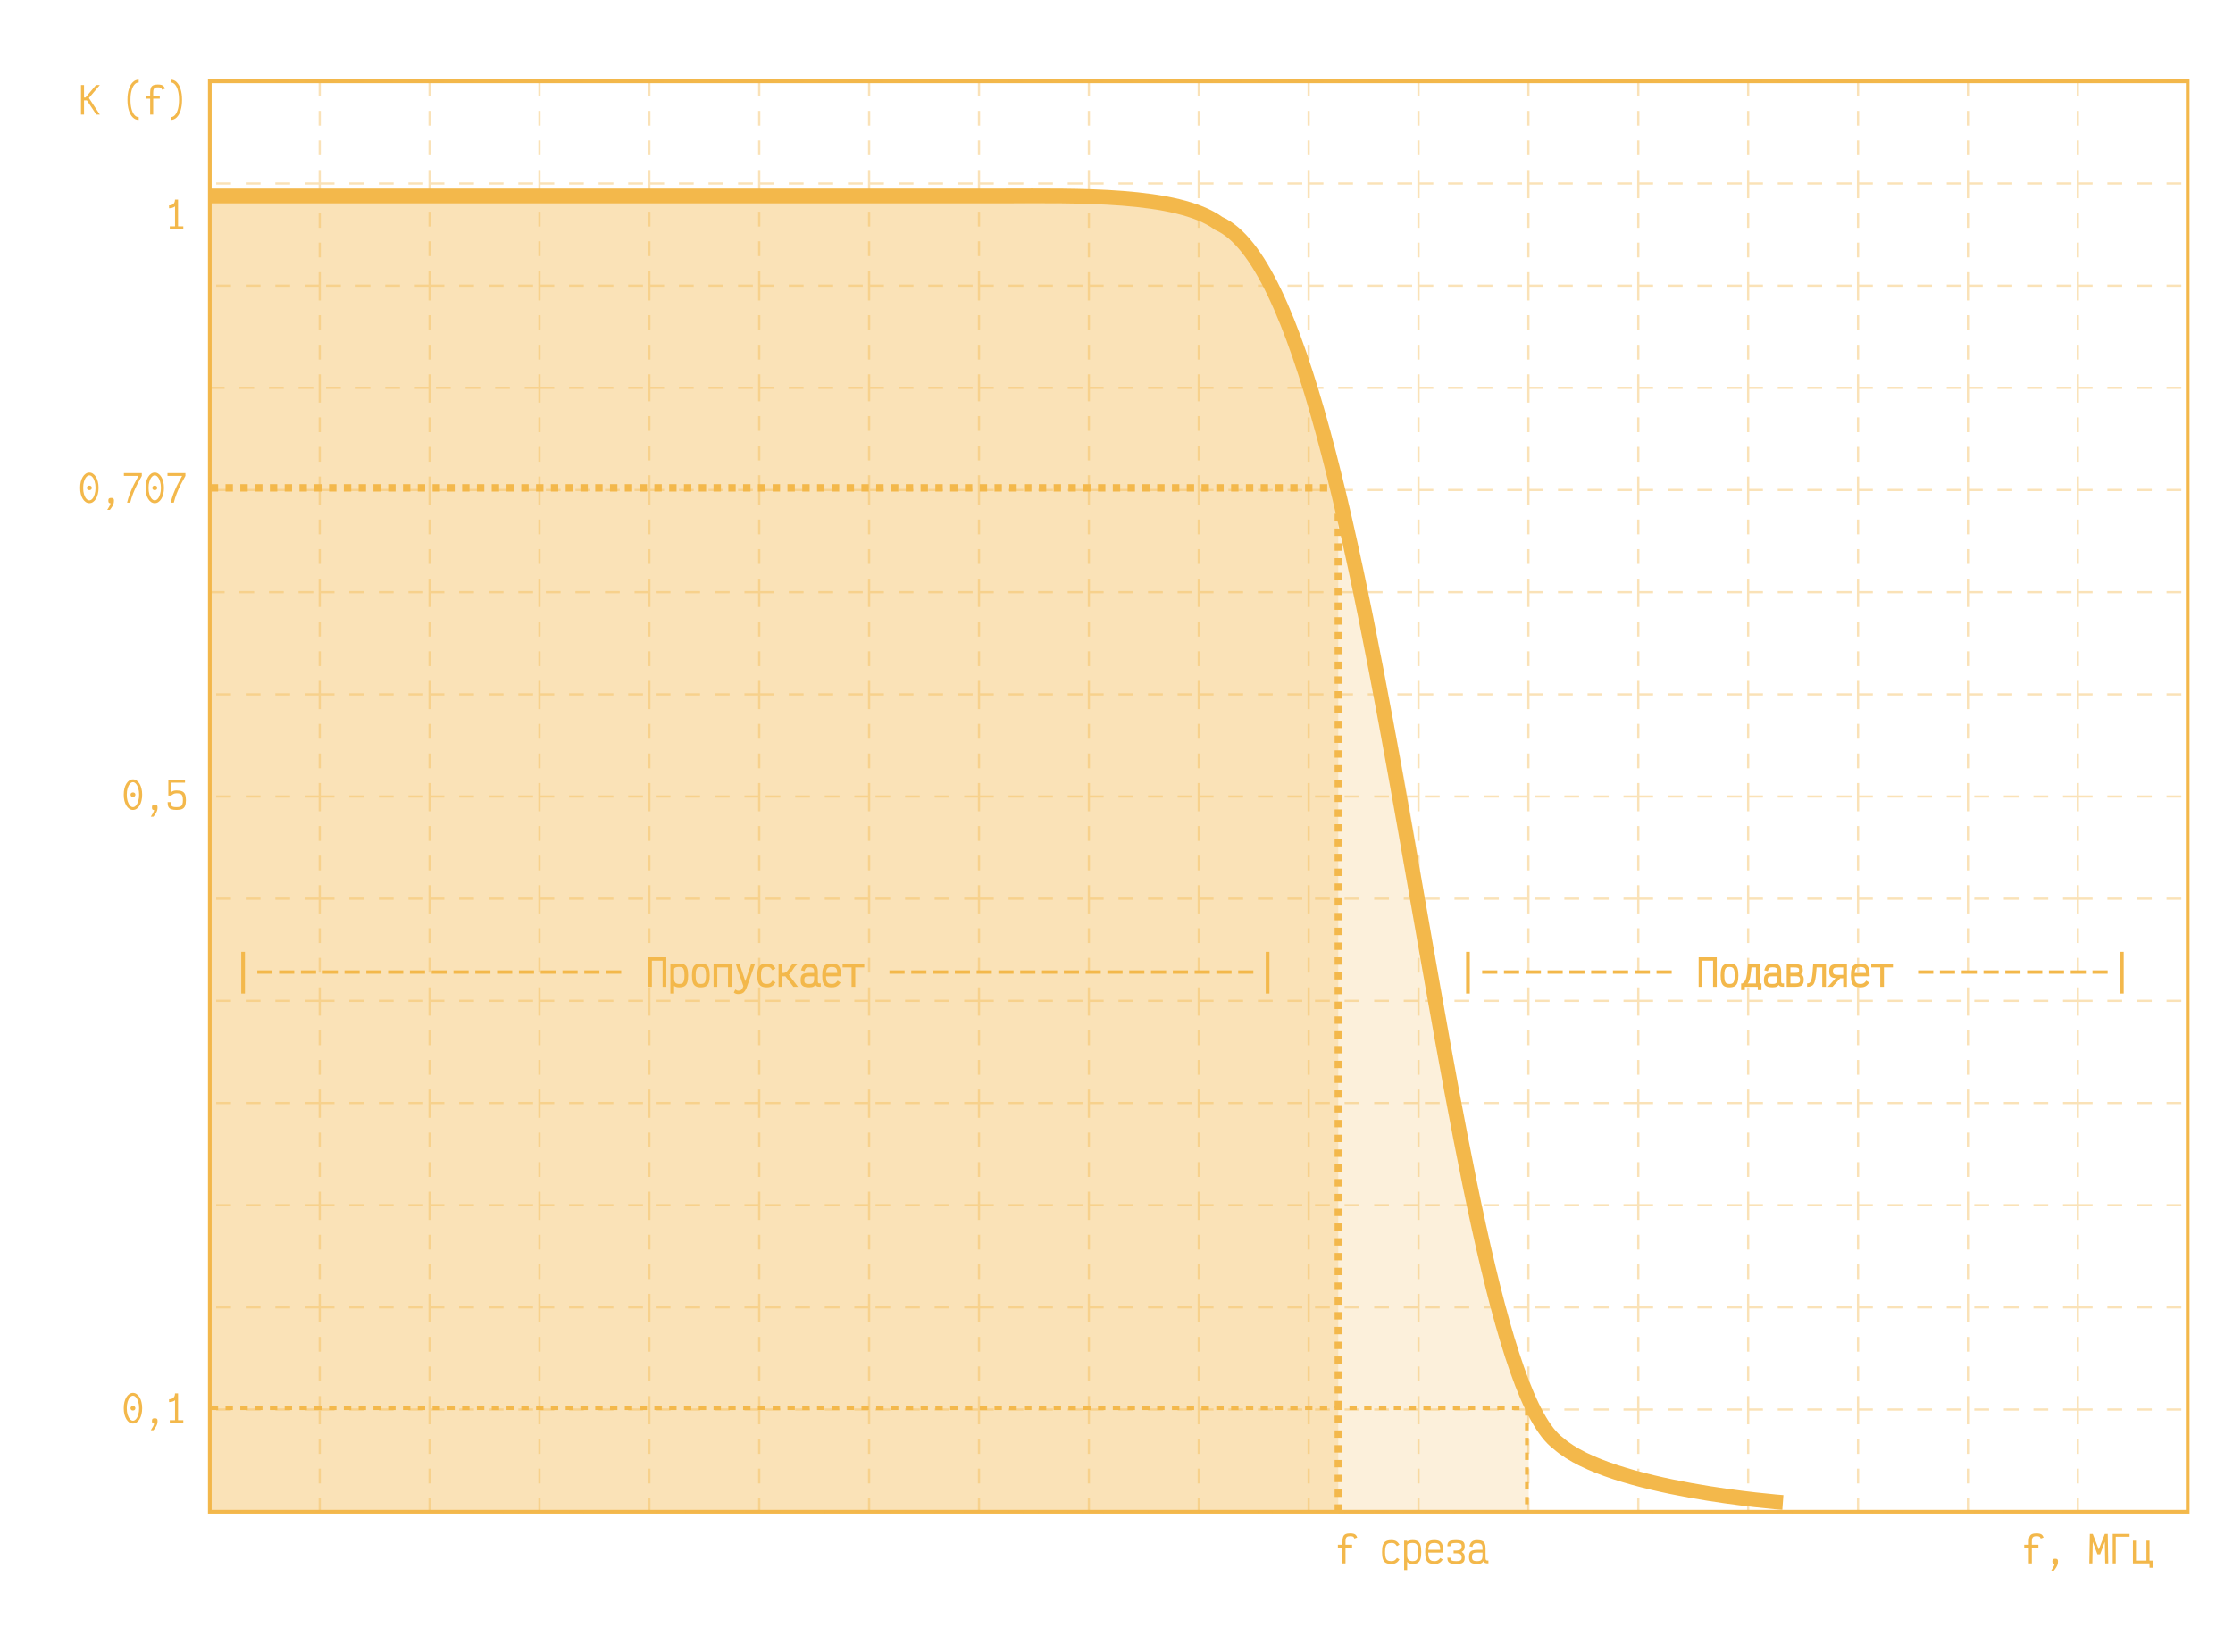 <?xml version="1.0" encoding="UTF-8"?> <svg xmlns="http://www.w3.org/2000/svg" width="604" height="447" viewBox="0 0 604 447" fill="none"><rect x="56.75" y="22" width="535" height="387" stroke="#F3B84B"></rect><path opacity="0.4" d="M86.472 22H56.75V49.643M86.472 22V49.643M86.472 22H116.194M86.472 49.643H56.75M86.472 49.643H116.194M86.472 49.643V77.286M56.75 49.643V77.286M116.194 77.286H145.917M116.194 77.286V104.929M116.194 77.286V49.643M116.194 77.286H86.472M145.917 77.286V104.929M145.917 77.286H175.639M145.917 77.286V49.643M145.917 104.929H116.194M145.917 104.929H175.639M145.917 104.929V132.571M116.194 104.929V132.571M116.194 104.929H86.472M175.639 132.571H205.361M175.639 132.571V160.214M175.639 132.571V104.929M175.639 132.571H145.917M205.361 132.571V160.214M205.361 132.571H235.083M205.361 132.571V104.929M205.361 160.214H175.639M205.361 160.214H235.083M205.361 160.214V187.857M175.639 160.214V187.857M175.639 160.214H145.917M116.194 22V49.643M116.194 22H145.917M116.194 49.643H145.917M175.639 77.286V104.929M175.639 77.286H205.361M175.639 77.286V49.643M175.639 104.929H205.361M235.083 132.571V160.214M235.083 132.571H264.806M235.083 132.571V104.929M235.083 160.214H264.806M235.083 160.214V187.857M145.917 22V49.643M145.917 22H175.639M145.917 49.643H175.639M205.361 77.286V104.929M205.361 77.286H235.083M205.361 77.286V49.643M205.361 104.929H235.083M264.806 132.571V160.214M264.806 132.571H294.528M264.806 132.571V104.929M264.806 160.214H294.528M264.806 160.214V187.857M175.639 22V49.643M175.639 22H205.361M175.639 49.643H205.361M235.083 77.286V104.929M235.083 77.286H264.806M235.083 77.286V49.643M235.083 104.929H264.806M294.528 132.571V160.214M294.528 132.571H324.25M294.528 132.571V104.929M294.528 160.214H324.25M294.528 160.214V187.857M205.361 22V49.643M205.361 22H235.083M205.361 49.643H235.083M264.806 77.286V104.929M264.806 77.286H294.528M264.806 77.286V49.643M264.806 104.929H294.528M324.25 132.571V160.214M324.25 132.571H353.972M324.25 132.571V104.929M324.25 160.214H353.972M324.25 160.214V187.857M235.083 22V49.643M235.083 22H264.806M235.083 49.643H264.806M264.806 22V49.643M264.806 22H294.528M264.806 49.643H294.528M294.528 22V49.643M294.528 22H324.25M294.528 49.643H324.25M294.528 49.643V77.286M324.25 22V49.643M324.25 22H353.972M324.25 49.643H353.972M324.25 49.643V77.286M353.972 22V49.643M353.972 22H383.694M353.972 49.643H383.694M353.972 49.643V77.286M383.694 22V49.643M383.694 22H413.417M383.694 49.643H413.417M383.694 49.643V77.286M413.417 22V49.643M413.417 22H443.139M413.417 49.643H443.139M413.417 49.643V77.286M443.139 22V49.643M443.139 22H472.861M443.139 49.643H472.861M443.139 49.643V77.286M472.861 22V49.643M472.861 22H502.583M472.861 49.643H502.583M472.861 49.643V77.286M502.583 22V49.643M502.583 22H532.306M502.583 49.643H532.306M502.583 49.643V77.286M532.306 22V49.643M532.306 22H562.028M532.306 49.643H562.028M532.306 49.643V77.286M562.028 22V49.643M562.028 22H591.75V49.643M562.028 49.643H591.75M562.028 49.643V77.286M591.75 49.643V77.286M86.472 77.286H56.75M86.472 77.286V104.929M56.75 77.286V104.929M294.528 77.286V104.929M294.528 77.286H324.25M294.528 104.929H324.25M324.25 77.286V104.929M324.25 77.286H353.972M324.25 104.929H353.972M353.972 77.286V104.929M353.972 77.286H383.694M353.972 104.929H383.694M353.972 104.929V132.571M383.694 77.286V104.929M383.694 77.286H413.417M383.694 104.929H413.417M383.694 104.929V132.571M413.417 77.286V104.929M413.417 77.286H443.139M413.417 104.929H443.139M413.417 104.929V132.571M443.139 77.286V104.929M443.139 77.286H472.861M443.139 104.929H472.861M443.139 104.929V132.571M472.861 77.286V104.929M472.861 77.286H502.583M472.861 104.929H502.583M472.861 104.929V132.571M502.583 77.286V104.929M502.583 77.286H532.306M502.583 104.929H532.306M502.583 104.929V132.571M532.306 77.286V104.929M532.306 77.286H562.028M532.306 104.929H562.028M532.306 104.929V132.571M562.028 77.286V104.929M562.028 77.286H591.75M562.028 104.929H591.75M562.028 104.929V132.571M591.75 77.286V104.929M591.75 104.929V132.571M56.75 104.929H86.472M56.75 104.929V132.571M86.472 104.929V132.571M86.472 132.571H56.75M86.472 132.571H116.194M86.472 132.571V160.214M56.75 132.571V160.214M145.917 132.571H116.194M145.917 132.571V160.214M116.194 132.571V160.214M353.972 132.571V160.214M353.972 132.571H383.694M353.972 160.214H383.694M353.972 160.214V187.857M383.694 132.571V160.214M383.694 132.571H413.417M383.694 160.214H413.417M383.694 160.214V187.857M413.417 132.571V160.214M413.417 132.571H443.139M413.417 160.214H443.139M413.417 160.214V187.857M443.139 132.571V160.214M443.139 132.571H472.861M443.139 160.214H472.861M443.139 160.214V187.857M472.861 132.571V160.214M472.861 132.571H502.583M472.861 160.214H502.583M472.861 160.214V187.857M502.583 132.571V160.214M502.583 132.571H532.306M502.583 160.214H532.306M502.583 160.214V187.857M532.306 132.571V160.214M532.306 132.571H562.028M532.306 160.214H562.028M532.306 160.214V187.857M562.028 132.571V160.214M562.028 132.571H591.75M562.028 160.214H591.75M562.028 160.214V187.857M591.75 132.571V160.214M591.75 160.214V187.857M56.75 160.214H86.472M56.75 160.214V187.857M86.472 160.214V187.857M86.472 160.214H116.194M86.472 187.857H56.75M86.472 187.857H116.194M86.472 187.857V215.5M56.75 187.857V215.5M116.194 160.214V187.857M116.194 160.214H145.917M116.194 187.857H145.917M116.194 187.857V215.5M145.917 160.214V187.857M145.917 187.857H175.639M145.917 187.857V215.5M205.361 187.857H175.639M205.361 187.857H235.083M205.361 187.857V215.5M175.639 187.857V215.5M235.083 187.857H264.806M235.083 187.857V215.5M264.806 187.857H294.528M264.806 187.857V215.5M294.528 187.857H324.25M294.528 187.857V215.5M324.25 187.857H353.972M324.25 187.857V215.5M353.972 187.857H383.694M353.972 187.857V215.5M383.694 187.857H413.417M383.694 187.857V215.5M413.417 187.857H443.139M413.417 187.857V215.5M443.139 187.857H472.861M443.139 187.857V215.5M472.861 187.857H502.583M472.861 187.857V215.5M502.583 187.857H532.306M502.583 187.857V215.5M532.306 187.857H562.028M532.306 187.857V215.5M562.028 187.857H591.75M562.028 187.857V215.5M591.75 187.857V215.5M86.472 215.5H56.75M86.472 215.5V243.143M86.472 215.5H116.194M56.75 215.5V243.143M264.806 215.5H235.083M264.806 215.5V243.143M264.806 215.5H294.528M235.083 215.5V243.143M235.083 215.5H205.361M443.139 215.5H413.417M443.139 215.5V243.143M443.139 215.5H472.861M413.417 215.5V243.143M413.417 215.5H383.694M86.472 243.143H56.75M86.472 243.143V270.786M86.472 243.143H116.194M56.75 243.143V270.786M264.806 243.143H235.083M264.806 243.143V270.786M264.806 243.143H294.528M235.083 243.143V270.786M235.083 243.143H205.361M443.139 243.143H413.417M443.139 243.143V270.786M443.139 243.143H472.861M413.417 243.143V270.786M413.417 243.143H383.694M86.472 270.786H56.75M86.472 270.786V298.429M86.472 270.786H116.194M56.75 270.786V298.429M264.806 270.786H235.083M264.806 270.786V298.429M264.806 270.786H294.528M235.083 270.786V298.429M235.083 270.786H205.361M443.139 270.786H413.417M443.139 270.786V298.429M443.139 270.786H472.861M413.417 270.786V298.429M413.417 270.786H383.694M86.472 298.429H56.75M86.472 298.429V326.071M86.472 298.429H116.194M56.75 298.429V326.071M264.806 298.429H235.083M264.806 298.429V326.071M264.806 298.429H294.528M235.083 298.429V326.071M235.083 298.429H205.361M443.139 298.429H413.417M443.139 298.429V326.071M443.139 298.429H472.861M413.417 298.429V326.071M413.417 298.429H383.694M86.472 326.071H56.75M86.472 326.071V353.714M86.472 326.071H116.194M56.75 326.071V353.714M264.806 326.071H235.083M264.806 326.071V353.714M264.806 326.071H294.528M235.083 326.071V353.714M235.083 326.071H205.361M443.139 326.071H413.417M443.139 326.071V353.714M443.139 326.071H472.861M413.417 326.071V353.714M413.417 326.071H383.694M86.472 353.714H56.75M86.472 353.714V381.357M86.472 353.714H116.194M56.75 353.714V381.357M264.806 353.714H235.083M264.806 353.714V381.357M264.806 353.714H294.528M235.083 353.714V381.357M235.083 353.714H205.361M443.139 353.714H413.417M443.139 353.714V381.357M443.139 353.714H472.861M413.417 353.714V381.357M413.417 353.714H383.694M86.472 381.357H56.75M86.472 381.357V409M86.472 381.357H116.194M56.75 381.357V409H86.472M264.806 381.357H235.083M264.806 381.357V409M264.806 381.357H294.528M235.083 381.357V409M235.083 381.357H205.361M443.139 381.357H413.417M443.139 381.357V409M443.139 381.357H472.861M413.417 381.357V409M413.417 381.357H383.694M86.472 409H116.194M264.806 409H235.083M264.806 409H294.528M235.083 409H205.361M443.139 409H413.417M443.139 409H472.861M413.417 409H383.694M116.194 215.5V243.143M116.194 215.5H145.917M294.528 215.5V243.143M294.528 215.5H324.25M472.861 215.5V243.143M472.861 215.5H502.583M116.194 243.143V270.786M116.194 243.143H145.917M294.528 243.143V270.786M294.528 243.143H324.25M472.861 243.143V270.786M472.861 243.143H502.583M116.194 270.786V298.429M116.194 270.786H145.917M294.528 270.786V298.429M294.528 270.786H324.25M472.861 270.786V298.429M472.861 270.786H502.583M116.194 298.429V326.071M116.194 298.429H145.917M294.528 298.429V326.071M294.528 298.429H324.25M472.861 298.429V326.071M472.861 298.429H502.583M116.194 326.071V353.714M116.194 326.071H145.917M294.528 326.071V353.714M294.528 326.071H324.25M472.861 326.071V353.714M472.861 326.071H502.583M116.194 353.714V381.357M116.194 353.714H145.917M294.528 353.714V381.357M294.528 353.714H324.25M472.861 353.714V381.357M472.861 353.714H502.583M116.194 381.357V409M116.194 381.357H145.917M294.528 381.357V409M294.528 381.357H324.25M472.861 381.357V409M472.861 381.357H502.583M116.194 409H145.917M294.528 409H324.25M472.861 409H502.583M145.917 215.5V243.143M145.917 215.5H175.639M324.25 215.5V243.143M324.25 215.5H353.972M502.583 215.5V243.143M502.583 215.5H532.306M145.917 243.143V270.786M145.917 243.143H175.639M324.25 243.143V270.786M324.25 243.143H353.972M502.583 243.143V270.786M502.583 243.143H532.306M145.917 270.786V298.429M145.917 270.786H175.639M324.25 270.786V298.429M324.25 270.786H353.972M502.583 270.786V298.429M502.583 270.786H532.306M145.917 298.429V326.071M145.917 298.429H175.639M324.25 298.429V326.071M324.25 298.429H353.972M502.583 298.429V326.071M502.583 298.429H532.306M145.917 326.071V353.714M145.917 326.071H175.639M324.25 326.071V353.714M324.25 326.071H353.972M502.583 326.071V353.714M502.583 326.071H532.306M145.917 353.714V381.357M145.917 353.714H175.639M324.25 353.714V381.357M324.25 353.714H353.972M502.583 353.714V381.357M502.583 353.714H532.306M145.917 381.357V409M145.917 381.357H175.639M324.25 381.357V409M324.25 381.357H353.972M502.583 381.357V409M502.583 381.357H532.306M145.917 409H175.639M324.25 409H353.972M502.583 409H532.306M205.361 215.5H175.639M205.361 215.5V243.143M175.639 215.5V243.143M383.694 215.5H353.972M383.694 215.5V243.143M353.972 215.5V243.143M562.028 215.5H532.306M562.028 215.5V243.143M562.028 215.5H591.75M532.306 215.5V243.143M205.361 243.143H175.639M205.361 243.143V270.786M175.639 243.143V270.786M383.694 243.143H353.972M383.694 243.143V270.786M353.972 243.143V270.786M562.028 243.143H532.306M562.028 243.143V270.786M562.028 243.143H591.75M532.306 243.143V270.786M205.361 270.786H175.639M205.361 270.786V298.429M175.639 270.786V298.429M383.694 270.786H353.972M383.694 270.786V298.429M353.972 270.786V298.429M562.028 270.786H532.306M562.028 270.786V298.429M562.028 270.786H591.75M532.306 270.786V298.429M205.361 298.429H175.639M205.361 298.429V326.071M175.639 298.429V326.071M383.694 298.429H353.972M383.694 298.429V326.071M353.972 298.429V326.071M562.028 298.429H532.306M562.028 298.429V326.071M562.028 298.429H591.75M532.306 298.429V326.071M205.361 326.071H175.639M205.361 326.071V353.714M175.639 326.071V353.714M383.694 326.071H353.972M383.694 326.071V353.714M353.972 326.071V353.714M562.028 326.071H532.306M562.028 326.071V353.714M562.028 326.071H591.75M532.306 326.071V353.714M205.361 353.714H175.639M205.361 353.714V381.357M175.639 353.714V381.357M383.694 353.714H353.972M383.694 353.714V381.357M353.972 353.714V381.357M562.028 353.714H532.306M562.028 353.714V381.357M562.028 353.714H591.75M532.306 353.714V381.357M205.361 381.357H175.639M205.361 381.357V409M175.639 381.357V409M383.694 381.357H353.972M383.694 381.357V409M353.972 381.357V409M562.028 381.357H532.306M562.028 381.357V409M562.028 381.357H591.75M532.306 381.357V409M205.361 409H175.639M383.694 409H353.972M562.028 409H532.306M562.028 409H591.75V381.357M591.75 215.5V243.143M591.75 243.143V270.786M591.75 270.786V298.429M591.75 298.429V326.071M591.75 326.071V353.714M591.75 353.714V381.357" stroke="#F3B84B" stroke-width="0.6" stroke-dasharray="4 4"></path><path d="M413.5 382V409L362 409.5V134C375 179.5 386.089 236.262 391.5 293.5C391.689 295.494 391.893 297.462 392.113 299.403C396.575 336.119 413.5 382 413.5 382Z" fill="#F3B84B" fill-opacity="0.2"></path><g filter="url(#filter0_d_99502_12110)"><path d="M363.124 423V417.05C363.124 416.503 363.187 416.073 363.314 415.76C363.44 415.44 363.654 415.21 363.954 415.07C364.26 414.93 364.67 414.86 365.184 414.86C365.584 414.86 365.907 414.897 366.154 414.97C366.407 415.037 366.607 415.153 366.754 415.32C366.907 415.487 367.027 415.71 367.114 415.99L366.334 416.26C366.28 416.087 366.214 415.957 366.134 415.87C366.06 415.777 365.95 415.713 365.804 415.68C365.657 415.64 365.45 415.62 365.184 415.62C364.864 415.62 364.614 415.663 364.434 415.75C364.26 415.83 364.134 415.973 364.054 416.18C363.98 416.387 363.944 416.677 363.944 417.05V423H363.124ZM361.884 418.69V417.93H365.724V418.69H361.884ZM376.336 423.14C375.703 423.14 375.203 423.037 374.836 422.83C374.469 422.623 374.209 422.283 374.056 421.81C373.903 421.337 373.826 420.703 373.826 419.91C373.826 419.117 373.903 418.483 374.056 418.01C374.216 417.537 374.483 417.197 374.856 416.99C375.229 416.783 375.736 416.68 376.376 416.68C376.729 416.68 377.029 416.72 377.276 416.8C377.529 416.873 377.756 417 377.956 417.18C378.156 417.353 378.353 417.593 378.546 417.9L377.856 418.31C377.703 418.083 377.559 417.907 377.426 417.78C377.299 417.653 377.153 417.567 376.986 417.52C376.826 417.467 376.623 417.44 376.376 417.44C375.936 417.44 375.589 417.517 375.336 417.67C375.089 417.817 374.913 418.07 374.806 418.43C374.699 418.783 374.646 419.277 374.646 419.91C374.646 420.537 374.696 421.03 374.796 421.39C374.903 421.75 375.076 422.007 375.316 422.16C375.563 422.307 375.903 422.38 376.336 422.38C376.576 422.38 376.779 422.353 376.946 422.3C377.119 422.247 377.276 422.157 377.416 422.03C377.556 421.903 377.703 421.727 377.856 421.5L378.546 421.91C378.353 422.217 378.153 422.46 377.946 422.64C377.739 422.82 377.509 422.947 377.256 423.02C377.003 423.1 376.696 423.14 376.336 423.14ZM379.802 424.82V416.82H380.622V417.11C380.789 416.95 380.999 416.84 381.252 416.78C381.505 416.713 381.795 416.68 382.122 416.68C382.702 416.68 383.159 416.783 383.492 416.99C383.832 417.197 384.072 417.537 384.212 418.01C384.359 418.477 384.432 419.107 384.432 419.9C384.432 420.693 384.359 421.327 384.212 421.8C384.072 422.273 383.832 422.617 383.492 422.83C383.159 423.037 382.702 423.14 382.122 423.14C381.789 423.14 381.495 423.097 381.242 423.01C380.989 422.923 380.782 422.78 380.622 422.58V424.82H379.802ZM382.122 422.38C382.502 422.38 382.799 422.307 383.012 422.16C383.232 422.007 383.385 421.75 383.472 421.39C383.565 421.023 383.612 420.527 383.612 419.9C383.612 419.273 383.565 418.783 383.472 418.43C383.385 418.07 383.232 417.817 383.012 417.67C382.799 417.517 382.502 417.44 382.122 417.44C381.815 417.44 381.549 417.467 381.322 417.52C381.102 417.573 380.929 417.653 380.802 417.76C380.682 417.867 380.622 418.003 380.622 418.17V420.83C380.622 421.377 380.749 421.773 381.002 422.02C381.262 422.26 381.635 422.38 382.122 422.38ZM387.978 423.14C387.351 423.14 386.855 423.043 386.488 422.85C386.128 422.65 385.871 422.313 385.718 421.84C385.571 421.367 385.498 420.723 385.498 419.91C385.498 419.09 385.571 418.447 385.718 417.98C385.871 417.507 386.128 417.173 386.488 416.98C386.855 416.78 387.351 416.68 387.978 416.68C388.598 416.68 389.081 416.783 389.428 416.99C389.781 417.197 390.031 417.547 390.178 418.04C390.325 418.533 390.398 419.21 390.398 420.07H385.788V419.31H389.558C389.558 418.837 389.508 418.467 389.408 418.2C389.315 417.927 389.151 417.733 388.918 417.62C388.691 417.5 388.378 417.44 387.978 417.44C387.558 417.44 387.228 417.513 386.988 417.66C386.748 417.807 386.575 418.053 386.468 418.4C386.368 418.74 386.318 419.213 386.318 419.82C386.318 420.467 386.368 420.977 386.468 421.35C386.575 421.723 386.748 421.99 386.988 422.15C387.228 422.303 387.558 422.38 387.978 422.38C388.218 422.38 388.428 422.353 388.608 422.3C388.788 422.24 388.955 422.15 389.108 422.03C389.261 421.903 389.421 421.73 389.588 421.51L390.248 421.95C390.041 422.25 389.835 422.487 389.628 422.66C389.421 422.833 389.185 422.957 388.918 423.03C388.658 423.103 388.345 423.14 387.978 423.14ZM393.844 423.14C393.251 423.14 392.781 423.087 392.434 422.98C392.094 422.873 391.851 422.697 391.704 422.45C391.564 422.203 391.494 421.867 391.494 421.44H392.324C392.324 421.793 392.431 422.04 392.644 422.18C392.864 422.313 393.264 422.38 393.844 422.38C394.231 422.38 394.534 422.353 394.754 422.3C394.974 422.24 395.131 422.143 395.224 422.01C395.324 421.87 395.374 421.68 395.374 421.44C395.374 421.167 395.331 420.95 395.244 420.79C395.164 420.623 395.027 420.5 394.834 420.42C394.641 420.333 394.374 420.277 394.034 420.25H393.184V419.49H394.034C394.374 419.463 394.641 419.413 394.834 419.34C395.027 419.26 395.164 419.143 395.244 418.99C395.331 418.83 395.374 418.623 395.374 418.37C395.374 418.13 395.324 417.943 395.224 417.81C395.131 417.677 394.974 417.583 394.754 417.53C394.534 417.47 394.231 417.44 393.844 417.44C393.264 417.44 392.864 417.503 392.644 417.63C392.431 417.757 392.324 417.99 392.324 418.33H391.494C391.494 417.91 391.564 417.58 391.704 417.34C391.851 417.1 392.094 416.93 392.434 416.83C392.781 416.73 393.251 416.68 393.844 416.68C394.444 416.68 394.914 416.733 395.254 416.84C395.594 416.94 395.834 417.113 395.974 417.36C396.121 417.607 396.194 417.943 396.194 418.37C396.194 418.757 396.134 419.057 396.014 419.27C395.901 419.483 395.687 419.683 395.374 419.87C395.687 420.057 395.901 420.263 396.014 420.49C396.134 420.71 396.194 421.027 396.194 421.44C396.194 421.867 396.121 422.207 395.974 422.46C395.834 422.707 395.594 422.883 395.254 422.99C394.914 423.09 394.444 423.14 393.844 423.14ZM399.58 423.14C399.02 423.14 398.577 423.08 398.25 422.96C397.924 422.84 397.69 422.643 397.55 422.37C397.41 422.09 397.34 421.72 397.34 421.26C397.34 420.753 397.41 420.36 397.55 420.08C397.69 419.793 397.924 419.593 398.25 419.48C398.577 419.367 399.02 419.31 399.58 419.31H401V418.88C401 418.527 400.957 418.253 400.87 418.06C400.784 417.86 400.637 417.72 400.43 417.64C400.23 417.553 399.947 417.51 399.58 417.51C399.3 417.51 399.077 417.54 398.91 417.6C398.744 417.653 398.61 417.757 398.51 417.91C398.417 418.063 398.334 418.273 398.26 418.54L397.46 418.34C397.574 417.94 397.71 417.62 397.87 417.38C398.037 417.133 398.257 416.957 398.53 416.85C398.804 416.737 399.154 416.68 399.58 416.68C400.14 416.68 400.584 416.757 400.91 416.91C401.244 417.057 401.477 417.293 401.61 417.62C401.75 417.94 401.82 418.36 401.82 418.88V421.36C401.82 421.62 401.84 421.813 401.88 421.94C401.927 422.067 402.007 422.15 402.12 422.19C402.24 422.223 402.4 422.237 402.6 422.23V422.99C402.227 423.003 401.937 422.967 401.73 422.88C401.524 422.793 401.374 422.627 401.28 422.38C401.16 422.567 401.024 422.717 400.87 422.83C400.717 422.943 400.534 423.023 400.32 423.07C400.114 423.117 399.867 423.14 399.58 423.14ZM399.58 422.38C399.947 422.38 400.23 422.333 400.43 422.24C400.637 422.14 400.784 421.973 400.87 421.74C400.957 421.507 401 421.183 401 420.77V420.07H399.58C399.214 420.07 398.927 420.1 398.72 420.16C398.514 420.22 398.367 420.337 398.28 420.51C398.2 420.677 398.16 420.927 398.16 421.26C398.16 421.547 398.2 421.77 398.28 421.93C398.367 422.09 398.514 422.207 398.72 422.28C398.927 422.347 399.214 422.38 399.58 422.38Z" fill="#F3B84B"></path></g><g filter="url(#filter1_d_99502_12110)"><path d="M548.772 423V417.05C548.772 416.503 548.835 416.073 548.962 415.76C549.088 415.44 549.302 415.21 549.602 415.07C549.908 414.93 550.318 414.86 550.832 414.86C551.232 414.86 551.555 414.897 551.802 414.97C552.055 415.037 552.255 415.153 552.402 415.32C552.555 415.487 552.675 415.71 552.762 415.99L551.982 416.26C551.928 416.087 551.862 415.957 551.782 415.87C551.708 415.777 551.598 415.713 551.452 415.68C551.305 415.64 551.098 415.62 550.832 415.62C550.512 415.62 550.262 415.663 550.082 415.75C549.908 415.83 549.782 415.973 549.702 416.18C549.628 416.387 549.592 416.677 549.592 417.05V423H548.772ZM547.532 418.69V417.93H551.372V418.69H547.532ZM554.838 424.96C555.064 424.607 555.241 424.317 555.368 424.09C555.501 423.87 555.594 423.683 555.648 423.53C555.701 423.383 555.728 423.257 555.728 423.15C555.508 423.15 555.354 423.1 555.268 423C555.188 422.893 555.148 422.703 555.148 422.43C555.148 422.163 555.201 421.98 555.308 421.88C555.421 421.773 555.621 421.72 555.908 421.72C556.201 421.72 556.401 421.773 556.508 421.88C556.614 421.98 556.668 422.163 556.668 422.43C556.668 422.723 556.634 422.993 556.568 423.24C556.501 423.493 556.384 423.753 556.218 424.02C556.058 424.293 555.838 424.607 555.558 424.96H554.838ZM565.14 423L565.28 415H566.07L567.7 419.2L569.33 415H570.12L570.26 423H569.44L569.33 417.13L568.07 420.53H567.33L566.07 417.13L565.96 423H565.14ZM571.466 423V415H576.026V415.76H571.706L572.286 415.18V423H571.466ZM576.932 423V416.82H577.762V422.24H580.592V416.82H581.422V423H576.932ZM581.422 424.18V423H581.102V422.24H582.252V424.18H581.422Z" fill="#F3B84B"></path></g><g filter="url(#filter2_d_99502_12110)"><path d="M22.169 27.15V26.39H23.119L25.98 23H27.009L23.509 27.15H22.169ZM21.91 31V23H22.73V31H21.91ZM26.049 31L23.25 26.77L23.799 26.14L27.009 31H26.049ZM37.522 32.45C36.915 32.45 36.382 32.223 35.922 31.77C35.462 31.317 35.105 30.68 34.852 29.86C34.598 29.04 34.472 28.087 34.472 27C34.472 25.907 34.598 24.953 34.852 24.14C35.105 23.32 35.462 22.683 35.922 22.23C36.382 21.777 36.915 21.55 37.522 21.55V22.31C37.075 22.31 36.685 22.507 36.352 22.9C36.018 23.287 35.758 23.833 35.572 24.54C35.385 25.24 35.292 26.06 35.292 27C35.292 27.94 35.385 28.763 35.572 29.47C35.758 30.17 36.018 30.713 36.352 31.1C36.685 31.493 37.075 31.69 37.522 31.69V32.45ZM40.618 31V25.05C40.618 24.503 40.681 24.073 40.808 23.76C40.934 23.44 41.148 23.21 41.448 23.07C41.755 22.93 42.164 22.86 42.678 22.86C43.078 22.86 43.401 22.897 43.648 22.97C43.901 23.037 44.101 23.153 44.248 23.32C44.401 23.487 44.521 23.71 44.608 23.99L43.828 24.26C43.775 24.087 43.708 23.957 43.628 23.87C43.554 23.777 43.444 23.713 43.298 23.68C43.151 23.64 42.944 23.62 42.678 23.62C42.358 23.62 42.108 23.663 41.928 23.75C41.755 23.83 41.628 23.973 41.548 24.18C41.474 24.387 41.438 24.677 41.438 25.05V31H40.618ZM39.378 26.69V25.93H43.218V26.69H39.378ZM46.194 32.45V31.69C46.641 31.69 47.031 31.493 47.364 31.1C47.697 30.713 47.957 30.17 48.144 29.47C48.331 28.763 48.424 27.94 48.424 27C48.424 26.06 48.331 25.24 48.144 24.54C47.957 23.833 47.697 23.287 47.364 22.9C47.031 22.507 46.641 22.31 46.194 22.31V21.55C46.801 21.55 47.334 21.777 47.794 22.23C48.254 22.683 48.611 23.32 48.864 24.14C49.117 24.953 49.244 25.907 49.244 27C49.244 28.087 49.117 29.04 48.864 29.86C48.611 30.68 48.254 31.317 47.794 31.77C47.334 32.223 46.801 32.45 46.194 32.45Z" fill="#F3B84B"></path></g><g filter="url(#filter3_d_99502_12110)"><path d="M45.724 56.34V55.57C46.237 55.57 46.634 55.437 46.914 55.17C47.194 54.897 47.334 54.507 47.334 54H48.164C48.164 54.48 48.064 54.897 47.864 55.25C47.664 55.597 47.381 55.867 47.014 56.06C46.654 56.247 46.224 56.34 45.724 56.34ZM45.924 62V61.24H49.584V62H45.924ZM47.344 61.73V54H48.164V61.73H47.344Z" fill="#F3B84B"></path></g><g filter="url(#filter4_d_99502_12110)"><path d="M35.962 385.14C35.608 385.14 35.278 385.04 34.972 384.84C34.672 384.633 34.408 384.347 34.182 383.98C33.955 383.607 33.778 383.17 33.652 382.67C33.532 382.163 33.472 381.607 33.472 381C33.472 380.393 33.532 379.84 33.652 379.34C33.778 378.833 33.955 378.397 34.182 378.03C34.408 377.657 34.672 377.37 34.972 377.17C35.278 376.963 35.608 376.86 35.962 376.86C36.315 376.86 36.642 376.963 36.942 377.17C37.248 377.37 37.515 377.657 37.742 378.03C37.968 378.397 38.142 378.833 38.262 379.34C38.388 379.84 38.452 380.393 38.452 381C38.452 381.607 38.388 382.163 38.262 382.67C38.142 383.17 37.968 383.607 37.742 383.98C37.515 384.347 37.248 384.633 36.942 384.84C36.642 385.04 36.315 385.14 35.962 385.14ZM35.962 384.38C36.255 384.38 36.528 384.237 36.782 383.95C37.035 383.657 37.238 383.257 37.392 382.75C37.552 382.237 37.632 381.653 37.632 381C37.632 380.347 37.552 379.767 37.392 379.26C37.238 378.747 37.035 378.347 36.782 378.06C36.528 377.767 36.255 377.62 35.962 377.62C35.668 377.62 35.395 377.767 35.142 378.06C34.888 378.347 34.682 378.747 34.522 379.26C34.368 379.767 34.292 380.347 34.292 381C34.292 381.653 34.368 382.237 34.522 382.75C34.682 383.257 34.888 383.657 35.142 383.95C35.395 384.237 35.668 384.38 35.962 384.38ZM35.962 381.62C35.768 381.62 35.608 381.563 35.482 381.45C35.362 381.337 35.302 381.187 35.302 381C35.302 380.82 35.362 380.677 35.482 380.57C35.608 380.457 35.768 380.4 35.962 380.4C36.162 380.4 36.322 380.457 36.442 380.57C36.562 380.677 36.622 380.82 36.622 381C36.622 381.187 36.562 381.337 36.442 381.45C36.322 381.563 36.162 381.62 35.962 381.62ZM40.788 386.96C41.014 386.607 41.191 386.317 41.318 386.09C41.451 385.87 41.544 385.683 41.598 385.53C41.651 385.383 41.678 385.257 41.678 385.15C41.458 385.15 41.304 385.1 41.218 385C41.138 384.893 41.098 384.703 41.098 384.43C41.098 384.163 41.151 383.98 41.258 383.88C41.371 383.773 41.571 383.72 41.858 383.72C42.151 383.72 42.351 383.773 42.458 383.88C42.565 383.98 42.618 384.163 42.618 384.43C42.618 384.723 42.584 384.993 42.518 385.24C42.451 385.493 42.334 385.753 42.168 386.02C42.008 386.293 41.788 386.607 41.508 386.96H40.788ZM45.724 379.34V378.57C46.237 378.57 46.634 378.437 46.914 378.17C47.194 377.897 47.334 377.507 47.334 377H48.164C48.164 377.48 48.064 377.897 47.864 378.25C47.664 378.597 47.381 378.867 47.014 379.06C46.654 379.247 46.224 379.34 45.724 379.34ZM45.924 385V384.24H49.584V385H45.924ZM47.344 384.73V377H48.164V384.73H47.344Z" fill="#F3B84B"></path></g><g filter="url(#filter5_d_99502_12110)"><path d="M24.169 136.14C23.816 136.14 23.486 136.04 23.18 135.84C22.88 135.633 22.616 135.347 22.39 134.98C22.163 134.607 21.986 134.17 21.86 133.67C21.739 133.163 21.68 132.607 21.68 132C21.68 131.393 21.739 130.84 21.86 130.34C21.986 129.833 22.163 129.397 22.39 129.03C22.616 128.657 22.88 128.37 23.18 128.17C23.486 127.963 23.816 127.86 24.169 127.86C24.523 127.86 24.849 127.963 25.149 128.17C25.456 128.37 25.723 128.657 25.95 129.03C26.176 129.397 26.349 129.833 26.47 130.34C26.596 130.84 26.66 131.393 26.66 132C26.66 132.607 26.596 133.163 26.47 133.67C26.349 134.17 26.176 134.607 25.95 134.98C25.723 135.347 25.456 135.633 25.149 135.84C24.849 136.04 24.523 136.14 24.169 136.14ZM24.169 135.38C24.463 135.38 24.736 135.237 24.989 134.95C25.243 134.657 25.446 134.257 25.599 133.75C25.759 133.237 25.84 132.653 25.84 132C25.84 131.347 25.759 130.767 25.599 130.26C25.446 129.747 25.243 129.347 24.989 129.06C24.736 128.767 24.463 128.62 24.169 128.62C23.876 128.62 23.603 128.767 23.349 129.06C23.096 129.347 22.89 129.747 22.73 130.26C22.576 130.767 22.5 131.347 22.5 132C22.5 132.653 22.576 133.237 22.73 133.75C22.89 134.257 23.096 134.657 23.349 134.95C23.603 135.237 23.876 135.38 24.169 135.38ZM24.169 132.62C23.976 132.62 23.816 132.563 23.689 132.45C23.57 132.337 23.509 132.187 23.509 132C23.509 131.82 23.57 131.677 23.689 131.57C23.816 131.457 23.976 131.4 24.169 131.4C24.369 131.4 24.529 131.457 24.649 131.57C24.77 131.677 24.829 131.82 24.829 132C24.829 132.187 24.77 132.337 24.649 132.45C24.529 132.563 24.369 132.62 24.169 132.62ZM28.996 137.96C29.222 137.607 29.399 137.317 29.526 137.09C29.659 136.87 29.752 136.683 29.806 136.53C29.859 136.383 29.886 136.257 29.886 136.15C29.666 136.15 29.512 136.1 29.426 136C29.346 135.893 29.306 135.703 29.306 135.43C29.306 135.163 29.359 134.98 29.466 134.88C29.579 134.773 29.779 134.72 30.066 134.72C30.359 134.72 30.559 134.773 30.666 134.88C30.772 134.98 30.826 135.163 30.826 135.43C30.826 135.723 30.792 135.993 30.726 136.24C30.659 136.493 30.542 136.753 30.376 137.02C30.216 137.293 29.996 137.607 29.716 137.96H28.996ZM34.372 136C34.578 135.153 34.832 134.337 35.132 133.55C35.438 132.763 35.785 131.977 36.172 131.19C36.565 130.403 36.995 129.593 37.462 128.76H33.512V128H38.362V128.76C37.882 129.6 37.445 130.41 37.052 131.19C36.658 131.97 36.308 132.753 36.002 133.54C35.695 134.32 35.435 135.14 35.222 136H34.372ZM41.858 136.14C41.505 136.14 41.175 136.04 40.868 135.84C40.568 135.633 40.304 135.347 40.078 134.98C39.851 134.607 39.675 134.17 39.548 133.67C39.428 133.163 39.368 132.607 39.368 132C39.368 131.393 39.428 130.84 39.548 130.34C39.675 129.833 39.851 129.397 40.078 129.03C40.304 128.657 40.568 128.37 40.868 128.17C41.175 127.963 41.505 127.86 41.858 127.86C42.211 127.86 42.538 127.963 42.838 128.17C43.145 128.37 43.411 128.657 43.638 129.03C43.864 129.397 44.038 129.833 44.158 130.34C44.285 130.84 44.348 131.393 44.348 132C44.348 132.607 44.285 133.163 44.158 133.67C44.038 134.17 43.864 134.607 43.638 134.98C43.411 135.347 43.145 135.633 42.838 135.84C42.538 136.04 42.211 136.14 41.858 136.14ZM41.858 135.38C42.151 135.38 42.425 135.237 42.678 134.95C42.931 134.657 43.135 134.257 43.288 133.75C43.448 133.237 43.528 132.653 43.528 132C43.528 131.347 43.448 130.767 43.288 130.26C43.135 129.747 42.931 129.347 42.678 129.06C42.425 128.767 42.151 128.62 41.858 128.62C41.565 128.62 41.291 128.767 41.038 129.06C40.785 129.347 40.578 129.747 40.418 130.26C40.264 130.767 40.188 131.347 40.188 132C40.188 132.653 40.264 133.237 40.418 133.75C40.578 134.257 40.785 134.657 41.038 134.95C41.291 135.237 41.565 135.38 41.858 135.38ZM41.858 132.62C41.664 132.62 41.505 132.563 41.378 132.45C41.258 132.337 41.198 132.187 41.198 132C41.198 131.82 41.258 131.677 41.378 131.57C41.505 131.457 41.664 131.4 41.858 131.4C42.058 131.4 42.218 131.457 42.338 131.57C42.458 131.677 42.518 131.82 42.518 132C42.518 132.187 42.458 132.337 42.338 132.45C42.218 132.563 42.058 132.62 41.858 132.62ZM46.164 136C46.371 135.153 46.624 134.337 46.924 133.55C47.231 132.763 47.577 131.977 47.964 131.19C48.357 130.403 48.787 129.593 49.254 128.76H45.304V128H50.154V128.76C49.674 129.6 49.237 130.41 48.844 131.19C48.451 131.97 48.101 132.753 47.794 133.54C47.487 134.32 47.227 135.14 47.014 136H46.164Z" fill="#F3B84B"></path></g><g filter="url(#filter6_d_99502_12110)"><path d="M35.962 219.14C35.608 219.14 35.278 219.04 34.972 218.84C34.672 218.633 34.408 218.347 34.182 217.98C33.955 217.607 33.778 217.17 33.652 216.67C33.532 216.163 33.472 215.607 33.472 215C33.472 214.393 33.532 213.84 33.652 213.34C33.778 212.833 33.955 212.397 34.182 212.03C34.408 211.657 34.672 211.37 34.972 211.17C35.278 210.963 35.608 210.86 35.962 210.86C36.315 210.86 36.642 210.963 36.942 211.17C37.248 211.37 37.515 211.657 37.742 212.03C37.968 212.397 38.142 212.833 38.262 213.34C38.388 213.84 38.452 214.393 38.452 215C38.452 215.607 38.388 216.163 38.262 216.67C38.142 217.17 37.968 217.607 37.742 217.98C37.515 218.347 37.248 218.633 36.942 218.84C36.642 219.04 36.315 219.14 35.962 219.14ZM35.962 218.38C36.255 218.38 36.528 218.237 36.782 217.95C37.035 217.657 37.238 217.257 37.392 216.75C37.552 216.237 37.632 215.653 37.632 215C37.632 214.347 37.552 213.767 37.392 213.26C37.238 212.747 37.035 212.347 36.782 212.06C36.528 211.767 36.255 211.62 35.962 211.62C35.668 211.62 35.395 211.767 35.142 212.06C34.888 212.347 34.682 212.747 34.522 213.26C34.368 213.767 34.292 214.347 34.292 215C34.292 215.653 34.368 216.237 34.522 216.75C34.682 217.257 34.888 217.657 35.142 217.95C35.395 218.237 35.668 218.38 35.962 218.38ZM35.962 215.62C35.768 215.62 35.608 215.563 35.482 215.45C35.362 215.337 35.302 215.187 35.302 215C35.302 214.82 35.362 214.677 35.482 214.57C35.608 214.457 35.768 214.4 35.962 214.4C36.162 214.4 36.322 214.457 36.442 214.57C36.562 214.677 36.622 214.82 36.622 215C36.622 215.187 36.562 215.337 36.442 215.45C36.322 215.563 36.162 215.62 35.962 215.62ZM40.788 220.96C41.014 220.607 41.191 220.317 41.318 220.09C41.451 219.87 41.544 219.683 41.598 219.53C41.651 219.383 41.678 219.257 41.678 219.15C41.458 219.15 41.304 219.1 41.218 219C41.138 218.893 41.098 218.703 41.098 218.43C41.098 218.163 41.151 217.98 41.258 217.88C41.371 217.773 41.571 217.72 41.858 217.72C42.151 217.72 42.351 217.773 42.458 217.88C42.565 217.98 42.618 218.163 42.618 218.43C42.618 218.723 42.584 218.993 42.518 219.24C42.451 219.493 42.334 219.753 42.168 220.02C42.008 220.293 41.788 220.607 41.508 220.96H40.788ZM47.754 219.14C47.134 219.14 46.647 219.073 46.294 218.94C45.941 218.807 45.691 218.587 45.544 218.28C45.404 217.967 45.334 217.547 45.334 217.02H46.164C46.164 217.373 46.204 217.65 46.284 217.85C46.371 218.043 46.527 218.18 46.754 218.26C46.981 218.34 47.314 218.38 47.754 218.38C48.201 218.38 48.547 218.323 48.794 218.21C49.041 218.097 49.214 217.907 49.314 217.64C49.421 217.367 49.474 216.987 49.474 216.5C49.474 216 49.421 215.617 49.314 215.35C49.214 215.083 49.041 214.897 48.794 214.79C48.547 214.683 48.201 214.63 47.754 214.63C47.581 214.63 47.421 214.65 47.274 214.69C47.134 214.723 46.984 214.787 46.824 214.88C46.664 214.967 46.474 215.09 46.254 215.25H45.534V211H50.044V211.75H46.354V214.28C46.554 214.127 46.761 214.02 46.974 213.96C47.187 213.893 47.447 213.86 47.754 213.86C48.394 213.86 48.897 213.943 49.264 214.11C49.637 214.27 49.901 214.543 50.054 214.93C50.214 215.31 50.294 215.833 50.294 216.5C50.294 217.153 50.214 217.673 50.054 218.06C49.901 218.447 49.637 218.723 49.264 218.89C48.897 219.057 48.394 219.14 47.754 219.14Z" fill="#F3B84B"></path></g><path d="M57 54L315.788 55C315.788 55 334.288 61.629 341.5 73C352.283 90 362 129.5 362 129.5V409H57V54Z" fill="#F3B84B" fill-opacity="0.4"></path><path d="M57 132H362V409" stroke="#F3B84B" stroke-width="2" stroke-dasharray="2 2"></path><path d="M57 381H413V409" stroke="#F3B84B" stroke-dasharray="2 2"></path><g filter="url(#filter7_d_99502_12110)"><path d="M56.75 53.019L271.493 53.019C290.879 53.019 318.467 52.256 329.652 60.455C372.898 79.588 390.184 367.542 421.5 390.5C435.667 403.072 482.25 406.5 482.25 406.5" stroke="#F3B84B" stroke-width="4"></path></g><g filter="url(#filter8_d_99502_12110)"><path d="M65.25 268.82V257.52H66.25V268.82H65.25ZM69.596 263.46V262.54H73.696V263.46H69.596ZM75.492 263.46V262.54H79.592V263.46H75.492ZM81.388 263.46V262.54H85.488V263.46H81.388ZM87.284 263.46V262.54H91.384V263.46H87.284ZM93.18 263.46V262.54H97.281V263.46H93.18ZM99.077 263.46V262.54H103.177V263.46H99.077ZM104.973 263.46V262.54H109.073V263.46H104.973ZM110.869 263.46V262.54H114.969V263.46H110.869ZM116.765 263.46V262.54H120.865V263.46H116.765ZM122.661 263.46V262.54H126.761V263.46H122.661ZM128.557 263.46V262.54H132.657V263.46H128.557ZM134.453 263.46V262.54H138.553V263.46H134.453ZM140.349 263.46V262.54H144.449V263.46H140.349ZM146.245 263.46V262.54H150.345V263.46H146.245ZM152.141 263.46V262.54H156.241V263.46H152.141ZM158.038 263.46V262.54H162.138V263.46H158.038ZM163.934 263.46V262.54H168.034V263.46H163.934ZM175.326 267V259H180.226V267H179.226V259.92H176.326V267H175.326ZM181.332 268.82V260.82H182.332V260.99C182.505 260.883 182.709 260.807 182.942 260.76C183.175 260.707 183.442 260.68 183.742 260.68C184.342 260.68 184.815 260.787 185.162 261C185.515 261.213 185.765 261.557 185.912 262.03C186.065 262.497 186.142 263.12 186.142 263.9C186.142 264.68 186.065 265.307 185.912 265.78C185.765 266.253 185.515 266.6 185.162 266.82C184.815 267.033 184.342 267.14 183.742 267.14C183.442 267.14 183.175 267.107 182.942 267.04C182.709 266.973 182.505 266.877 182.332 266.75V268.82H181.332ZM183.742 266.22C184.102 266.22 184.382 266.15 184.582 266.01C184.789 265.87 184.932 265.63 185.012 265.29C185.099 264.95 185.142 264.487 185.142 263.9C185.142 263.313 185.099 262.853 185.012 262.52C184.932 262.187 184.789 261.95 184.582 261.81C184.382 261.67 184.102 261.6 183.742 261.6C183.429 261.6 183.165 261.627 182.952 261.68C182.745 261.727 182.589 261.8 182.482 261.9C182.382 261.993 182.332 262.11 182.332 262.25V264.75C182.332 265.257 182.445 265.63 182.672 265.87C182.899 266.103 183.255 266.22 183.742 266.22ZM189.568 267.14C188.968 267.14 188.491 267.033 188.138 266.82C187.791 266.607 187.541 266.263 187.388 265.79C187.241 265.31 187.168 264.683 187.168 263.91C187.168 263.13 187.241 262.503 187.388 262.03C187.541 261.557 187.791 261.213 188.138 261C188.491 260.787 188.968 260.68 189.568 260.68C190.168 260.68 190.641 260.787 190.988 261C191.341 261.213 191.591 261.557 191.738 262.03C191.891 262.503 191.968 263.13 191.968 263.91C191.968 264.683 191.891 265.31 191.738 265.79C191.591 266.263 191.341 266.607 190.988 266.82C190.641 267.033 190.168 267.14 189.568 267.14ZM189.568 266.22C189.928 266.22 190.208 266.15 190.408 266.01C190.615 265.87 190.758 265.633 190.838 265.3C190.925 264.96 190.968 264.497 190.968 263.91C190.968 263.317 190.925 262.853 190.838 262.52C190.758 262.187 190.615 261.95 190.408 261.81C190.208 261.67 189.928 261.6 189.568 261.6C189.208 261.6 188.925 261.67 188.718 261.81C188.518 261.95 188.375 262.187 188.288 262.52C188.208 262.853 188.168 263.317 188.168 263.91C188.168 264.497 188.208 264.96 188.288 265.3C188.375 265.633 188.518 265.87 188.718 266.01C188.925 266.15 189.208 266.22 189.568 266.22ZM193.014 267V260.82H197.914V267H196.914V261.74H194.014V267H193.014ZM199.7 268.96C199.453 268.96 199.24 268.93 199.06 268.87C198.887 268.81 198.697 268.707 198.49 268.56L198.89 267.72C199.11 267.847 199.267 267.93 199.36 267.97C199.46 268.017 199.573 268.04 199.7 268.04C199.947 268.04 200.15 268.003 200.31 267.93C200.47 267.863 200.61 267.74 200.73 267.56C200.85 267.38 200.963 267.127 201.07 266.8L199.02 260.82H200.06L201.6 265.47L203.16 260.82H204.21L202.09 266.86C201.91 267.38 201.717 267.793 201.51 268.1C201.303 268.407 201.057 268.627 200.77 268.76C200.483 268.893 200.127 268.96 199.7 268.96ZM207.436 267.14C206.79 267.14 206.276 267.033 205.896 266.82C205.516 266.607 205.243 266.263 205.076 265.79C204.916 265.317 204.836 264.69 204.836 263.91C204.836 263.13 204.92 262.503 205.086 262.03C205.253 261.557 205.526 261.213 205.906 261C206.293 260.787 206.816 260.68 207.476 260.68C207.85 260.68 208.166 260.723 208.426 260.81C208.693 260.89 208.93 261.027 209.136 261.22C209.35 261.407 209.56 261.667 209.766 262L208.926 262.5C208.773 262.26 208.633 262.077 208.506 261.95C208.38 261.817 208.236 261.727 208.076 261.68C207.923 261.627 207.723 261.6 207.476 261.6C207.056 261.6 206.726 261.67 206.486 261.81C206.246 261.95 206.076 262.187 205.976 262.52C205.883 262.853 205.836 263.317 205.836 263.91C205.836 264.497 205.883 264.96 205.976 265.3C206.07 265.633 206.233 265.87 206.466 266.01C206.7 266.15 207.023 266.22 207.436 266.22C207.676 266.22 207.876 266.193 208.036 266.14C208.203 266.087 208.353 265.997 208.486 265.87C208.626 265.737 208.776 265.55 208.936 265.31L209.766 265.81C209.56 266.137 209.346 266.4 209.126 266.6C208.913 266.793 208.673 266.93 208.406 267.01C208.14 267.097 207.816 267.14 207.436 267.14ZM210.812 264.15V263.23H211.952C212.192 263.23 212.406 263.163 212.592 263.03C212.786 262.897 212.959 262.727 213.112 262.52C213.272 262.313 213.422 262.1 213.562 261.88C213.709 261.653 213.852 261.443 213.992 261.25C214.139 261.057 214.292 260.913 214.452 260.82H215.852C215.586 260.967 215.352 261.15 215.152 261.37C214.959 261.583 214.782 261.817 214.622 262.07C214.462 262.317 214.302 262.563 214.142 262.81C213.989 263.057 213.822 263.28 213.642 263.48C213.462 263.68 213.256 263.843 213.022 263.97C212.796 264.09 212.526 264.15 212.212 264.15H210.812ZM210.592 267V260.82H211.592V267H210.592ZM214.602 267L212.002 263.59L213.072 263.33L215.852 267H214.602ZM218.888 267.14C218.315 267.14 217.858 267.077 217.518 266.95C217.178 266.823 216.932 266.62 216.778 266.34C216.632 266.06 216.558 265.687 216.558 265.22C216.558 264.7 216.632 264.297 216.778 264.01C216.932 263.717 217.178 263.513 217.518 263.4C217.858 263.287 218.315 263.23 218.888 263.23H220.218V262.91C220.218 262.603 220.178 262.363 220.098 262.19C220.025 262.01 219.892 261.883 219.698 261.81C219.512 261.737 219.242 261.7 218.888 261.7C218.608 261.7 218.388 261.73 218.228 261.79C218.075 261.843 217.955 261.947 217.868 262.1C217.782 262.253 217.702 262.47 217.628 262.75L216.668 262.51C216.782 262.077 216.925 261.727 217.098 261.46C217.272 261.193 217.502 260.997 217.788 260.87C218.075 260.743 218.442 260.68 218.888 260.68C219.468 260.68 219.928 260.76 220.268 260.92C220.608 261.08 220.852 261.327 220.998 261.66C221.145 261.987 221.218 262.403 221.218 262.91V265.32C221.218 265.567 221.238 265.747 221.278 265.86C221.318 265.967 221.395 266.033 221.508 266.06C221.622 266.08 221.785 266.083 221.998 266.07V266.99C221.618 267.01 221.312 266.983 221.078 266.91C220.852 266.837 220.682 266.7 220.568 266.5C220.448 266.653 220.308 266.78 220.148 266.88C219.995 266.973 219.815 267.04 219.608 267.08C219.402 267.12 219.162 267.14 218.888 267.14ZM218.888 266.22C219.242 266.22 219.512 266.177 219.698 266.09C219.892 266.003 220.025 265.853 220.098 265.64C220.178 265.42 220.218 265.12 220.218 264.74V264.15H218.888C218.535 264.15 218.262 264.173 218.068 264.22C217.875 264.267 217.742 264.367 217.668 264.52C217.595 264.667 217.558 264.9 217.558 265.22C217.558 265.473 217.595 265.673 217.668 265.82C217.742 265.967 217.875 266.07 218.068 266.13C218.262 266.19 218.535 266.22 218.888 266.22ZM224.975 267.14C224.328 267.14 223.815 267.043 223.435 266.85C223.061 266.65 222.795 266.313 222.635 265.84C222.481 265.367 222.405 264.723 222.405 263.91C222.405 263.09 222.481 262.447 222.635 261.98C222.795 261.507 223.061 261.173 223.435 260.98C223.815 260.78 224.328 260.68 224.975 260.68C225.615 260.68 226.115 260.787 226.475 261C226.841 261.207 227.101 261.563 227.255 262.07C227.408 262.577 227.485 263.27 227.485 264.15H222.695V263.23H226.465C226.465 262.817 226.418 262.493 226.325 262.26C226.238 262.02 226.085 261.85 225.865 261.75C225.651 261.65 225.355 261.6 224.975 261.6C224.575 261.6 224.261 261.67 224.035 261.81C223.808 261.943 223.645 262.17 223.545 262.49C223.451 262.81 223.405 263.253 223.405 263.82C223.405 264.427 223.451 264.907 223.545 265.26C223.645 265.607 223.808 265.853 224.035 266C224.261 266.147 224.575 266.22 224.975 266.22C225.208 266.22 225.411 266.193 225.585 266.14C225.765 266.08 225.931 265.987 226.085 265.86C226.238 265.727 226.398 265.547 226.565 265.32L227.365 265.85C227.145 266.177 226.925 266.433 226.705 266.62C226.485 266.807 226.238 266.94 225.965 267.02C225.691 267.1 225.361 267.14 224.975 267.14ZM230.341 267V260.82H231.341V267H230.341ZM227.911 261.74V260.82H233.771V261.74H227.911ZM240.583 263.46V262.54H244.683V263.46H240.583ZM246.479 263.46V262.54H250.579V263.46H246.479ZM252.375 263.46V262.54H256.475V263.46H252.375ZM258.271 263.46V262.54H262.371V263.46H258.271ZM264.167 263.46V262.54H268.267V263.46H264.167ZM270.063 263.46V262.54H274.163V263.46H270.063ZM275.959 263.46V262.54H280.059V263.46H275.959ZM281.855 263.46V262.54H285.955V263.46H281.855ZM287.752 263.46V262.54H291.852V263.46H287.752ZM293.648 263.46V262.54H297.748V263.46H293.648ZM299.544 263.46V262.54H303.644V263.46H299.544ZM305.44 263.46V262.54H309.54V263.46H305.44ZM311.336 263.46V262.54H315.436V263.46H311.336ZM317.232 263.46V262.54H321.332V263.46H317.232ZM323.128 263.46V262.54H327.228V263.46H323.128ZM329.024 263.46V262.54H333.124V263.46H329.024ZM334.92 263.46V262.54H339.02V263.46H334.92ZM342.366 268.82V257.52H343.366V268.82H342.366Z" fill="#F3B84B"></path></g><g filter="url(#filter9_d_99502_12110)"><path d="M396.561 268.82V257.52H397.561V268.82H396.561ZM400.907 263.46V262.54H405.007V263.46H400.907ZM406.803 263.46V262.54H410.903V263.46H406.803ZM412.699 263.46V262.54H416.799V263.46H412.699ZM418.595 263.46V262.54H422.695V263.46H418.595ZM424.491 263.46V262.54H428.591V263.46H424.491ZM430.387 263.46V262.54H434.487V263.46H430.387ZM436.283 263.46V262.54H440.383V263.46H436.283ZM442.179 263.46V262.54H446.279V263.46H442.179ZM448.075 263.46V262.54H452.175V263.46H448.075ZM459.468 267V259H464.368V267H463.368V259.92H460.468V267H459.468ZM467.814 267.14C467.214 267.14 466.737 267.033 466.384 266.82C466.037 266.607 465.787 266.263 465.634 265.79C465.487 265.31 465.414 264.683 465.414 263.91C465.414 263.13 465.487 262.503 465.634 262.03C465.787 261.557 466.037 261.213 466.384 261C466.737 260.787 467.214 260.68 467.814 260.68C468.414 260.68 468.887 260.787 469.234 261C469.587 261.213 469.837 261.557 469.984 262.03C470.137 262.503 470.214 263.13 470.214 263.91C470.214 264.683 470.137 265.31 469.984 265.79C469.837 266.263 469.587 266.607 469.234 266.82C468.887 267.033 468.414 267.14 467.814 267.14ZM467.814 266.22C468.174 266.22 468.454 266.15 468.654 266.01C468.86 265.87 469.004 265.633 469.084 265.3C469.17 264.96 469.214 264.497 469.214 263.91C469.214 263.317 469.17 262.853 469.084 262.52C469.004 262.187 468.86 261.95 468.654 261.81C468.454 261.67 468.174 261.6 467.814 261.6C467.454 261.6 467.17 261.67 466.964 261.81C466.764 261.95 466.62 262.187 466.534 262.52C466.454 262.853 466.414 263.317 466.414 263.91C466.414 264.497 466.454 264.96 466.534 265.3C466.62 265.633 466.764 265.87 466.964 266.01C467.17 266.15 467.454 266.22 467.814 266.22ZM471.27 266.08C471.563 265.913 471.796 265.69 471.97 265.41C472.143 265.123 472.276 264.77 472.37 264.35C472.47 263.93 472.55 263.43 472.61 262.85C472.676 262.263 472.75 261.587 472.83 260.82H475.96V266.08H474.96V261.74H473.76C473.673 262.467 473.593 263.117 473.52 263.69C473.446 264.263 473.35 264.75 473.23 265.15C473.11 265.55 472.933 265.86 472.7 266.08H471.27ZM470.96 267.88V266.08H476.46V267.88H475.46V267H471.96V267.88H470.96ZM479.446 267.14C478.873 267.14 478.416 267.077 478.076 266.95C477.736 266.823 477.489 266.62 477.336 266.34C477.189 266.06 477.116 265.687 477.116 265.22C477.116 264.7 477.189 264.297 477.336 264.01C477.489 263.717 477.736 263.513 478.076 263.4C478.416 263.287 478.873 263.23 479.446 263.23H480.776V262.91C480.776 262.603 480.736 262.363 480.656 262.19C480.583 262.01 480.449 261.883 480.256 261.81C480.069 261.737 479.799 261.7 479.446 261.7C479.166 261.7 478.946 261.73 478.786 261.79C478.633 261.843 478.513 261.947 478.426 262.1C478.339 262.253 478.259 262.47 478.186 262.75L477.226 262.51C477.339 262.077 477.483 261.727 477.656 261.46C477.829 261.193 478.059 260.997 478.346 260.87C478.633 260.743 478.999 260.68 479.446 260.68C480.026 260.68 480.486 260.76 480.826 260.92C481.166 261.08 481.409 261.327 481.556 261.66C481.703 261.987 481.776 262.403 481.776 262.91V265.32C481.776 265.567 481.796 265.747 481.836 265.86C481.876 265.967 481.953 266.033 482.066 266.06C482.179 266.08 482.343 266.083 482.556 266.07V266.99C482.176 267.01 481.869 266.983 481.636 266.91C481.409 266.837 481.239 266.7 481.126 266.5C481.006 266.653 480.866 266.78 480.706 266.88C480.553 266.973 480.373 267.04 480.166 267.08C479.959 267.12 479.719 267.14 479.446 267.14ZM479.446 266.22C479.799 266.22 480.069 266.177 480.256 266.09C480.449 266.003 480.583 265.853 480.656 265.64C480.736 265.42 480.776 265.12 480.776 264.74V264.15H479.446C479.093 264.15 478.819 264.173 478.626 264.22C478.433 264.267 478.299 264.367 478.226 264.52C478.153 264.667 478.116 264.9 478.116 265.22C478.116 265.473 478.153 265.673 478.226 265.82C478.299 265.967 478.433 266.07 478.626 266.13C478.819 266.19 479.093 266.22 479.446 266.22ZM483.292 267V260.82H485.342C485.895 260.82 486.339 260.877 486.672 260.99C487.012 261.097 487.259 261.27 487.412 261.51C487.565 261.75 487.642 262.067 487.642 262.46C487.642 262.767 487.599 263.003 487.512 263.17C487.425 263.33 487.285 263.473 487.092 263.6C487.285 263.687 487.439 263.793 487.552 263.92C487.672 264.04 487.759 264.197 487.812 264.39C487.865 264.577 487.892 264.817 487.892 265.11C487.892 265.563 487.815 265.93 487.662 266.21C487.515 266.49 487.272 266.693 486.932 266.82C486.599 266.94 486.152 267 485.592 267H483.292ZM484.292 266.08H485.592C485.932 266.08 486.195 266.05 486.382 265.99C486.569 265.93 486.699 265.83 486.772 265.69C486.852 265.55 486.892 265.357 486.892 265.11C486.892 264.823 486.852 264.613 486.772 264.48C486.699 264.34 486.569 264.25 486.382 264.21C486.195 264.163 485.932 264.14 485.592 264.14H484.292V266.08ZM484.292 263.22H485.342C485.689 263.22 485.955 263.207 486.142 263.18C486.329 263.147 486.459 263.077 486.532 262.97C486.605 262.857 486.642 262.687 486.642 262.46C486.642 262.28 486.605 262.137 486.532 262.03C486.459 261.923 486.329 261.85 486.142 261.81C485.955 261.763 485.689 261.74 485.342 261.74H484.292V263.22ZM492.898 267V261.74H490.658V260.82H493.898V267H492.898ZM488.798 267V266.07C489.005 266.07 489.185 266.04 489.338 265.98C489.498 265.913 489.635 265.783 489.748 265.59C489.861 265.397 489.961 265.11 490.048 264.73C490.135 264.343 490.208 263.833 490.268 263.2C490.335 262.56 490.395 261.767 490.448 260.82H491.448C491.375 261.813 491.305 262.667 491.238 263.38C491.171 264.087 491.085 264.677 490.978 265.15C490.878 265.617 490.741 265.987 490.568 266.26C490.395 266.527 490.165 266.717 489.878 266.83C489.591 266.943 489.231 267 488.798 267ZM498.564 267V261.74H497.174C496.821 261.74 496.541 261.77 496.334 261.83C496.134 261.89 495.991 261.993 495.904 262.14C495.817 262.287 495.774 262.49 495.774 262.75C495.774 263.003 495.817 263.207 495.904 263.36C495.991 263.507 496.134 263.61 496.334 263.67C496.541 263.73 496.821 263.76 497.174 263.76H499.284V264.68H497.174C496.567 264.68 496.087 264.623 495.734 264.51C495.387 264.39 495.141 264.19 494.994 263.91C494.847 263.623 494.774 263.237 494.774 262.75C494.774 262.257 494.847 261.87 494.994 261.59C495.141 261.31 495.387 261.113 495.734 261C496.087 260.88 496.567 260.82 497.174 260.82H499.564V267H498.564ZM494.394 267L497.104 264.02H498.374L495.664 267H494.394ZM503.22 267.14C502.574 267.14 502.06 267.043 501.68 266.85C501.307 266.65 501.04 266.313 500.88 265.84C500.727 265.367 500.65 264.723 500.65 263.91C500.65 263.09 500.727 262.447 500.88 261.98C501.04 261.507 501.307 261.173 501.68 260.98C502.06 260.78 502.574 260.68 503.22 260.68C503.86 260.68 504.36 260.787 504.72 261C505.087 261.207 505.347 261.563 505.5 262.07C505.654 262.577 505.73 263.27 505.73 264.15H500.94V263.23H504.71C504.71 262.817 504.664 262.493 504.57 262.26C504.484 262.02 504.33 261.85 504.11 261.75C503.897 261.65 503.6 261.6 503.22 261.6C502.82 261.6 502.507 261.67 502.28 261.81C502.054 261.943 501.89 262.17 501.79 262.49C501.697 262.81 501.65 263.253 501.65 263.82C501.65 264.427 501.697 264.907 501.79 265.26C501.89 265.607 502.054 265.853 502.28 266C502.507 266.147 502.82 266.22 503.22 266.22C503.454 266.22 503.657 266.193 503.83 266.14C504.01 266.08 504.177 265.987 504.33 265.86C504.484 265.727 504.644 265.547 504.81 265.32L505.61 265.85C505.39 266.177 505.17 266.433 504.95 266.62C504.73 266.807 504.484 266.94 504.21 267.02C503.937 267.1 503.607 267.14 503.22 267.14ZM508.586 267V260.82H509.586V267H508.586ZM506.156 261.74V260.82H512.016V261.74H506.156ZM518.829 263.46V262.54H522.929V263.46H518.829ZM524.725 263.46V262.54H528.825V263.46H524.725ZM530.621 263.46V262.54H534.721V263.46H530.621ZM536.517 263.46V262.54H540.617V263.46H536.517ZM542.413 263.46V262.54H546.513V263.46H542.413ZM548.309 263.46V262.54H552.409V263.46H548.309ZM554.205 263.46V262.54H558.305V263.46H554.205ZM560.101 263.46V262.54H564.201V263.46H560.101ZM565.997 263.46V262.54H570.097V263.46H565.997ZM573.443 268.82V257.52H574.443V268.82H573.443Z" fill="#F3B84B"></path></g><defs><filter id="filter0_d_99502_12110" x="340.633" y="393.61" width="83.219" height="52.46" filterUnits="userSpaceOnUse" color-interpolation-filters="sRGB"><feFlood flood-opacity="0" result="BackgroundImageFix"></feFlood><feColorMatrix in="SourceAlpha" type="matrix" values="0 0 0 0 0 0 0 0 0 0 0 0 0 0 0 0 0 0 127 0" result="hardAlpha"></feColorMatrix><feOffset></feOffset><feGaussianBlur stdDeviation="10.625"></feGaussianBlur><feComposite in2="hardAlpha" operator="out"></feComposite><feColorMatrix type="matrix" values="0 0 0 0 0.953 0 0 0 0 0.722 0 0 0 0 0.294 0 0 0 0.5 0"></feColorMatrix><feBlend mode="normal" in2="BackgroundImageFix" result="effect1_dropShadow_99502_12110"></feBlend><feBlend mode="normal" in="SourceGraphic" in2="effect1_dropShadow_99502_12110" result="shape"></feBlend></filter><filter id="filter1_d_99502_12110" x="526.281" y="393.61" width="77.223" height="52.6" filterUnits="userSpaceOnUse" color-interpolation-filters="sRGB"><feFlood flood-opacity="0" result="BackgroundImageFix"></feFlood><feColorMatrix in="SourceAlpha" type="matrix" values="0 0 0 0 0 0 0 0 0 0 0 0 0 0 0 0 0 0 127 0" result="hardAlpha"></feColorMatrix><feOffset></feOffset><feGaussianBlur stdDeviation="10.625"></feGaussianBlur><feComposite in2="hardAlpha" operator="out"></feComposite><feColorMatrix type="matrix" values="0 0 0 0 0.953 0 0 0 0 0.722 0 0 0 0 0.294 0 0 0 0.5 0"></feColorMatrix><feBlend mode="normal" in2="BackgroundImageFix" result="effect1_dropShadow_99502_12110"></feBlend><feBlend mode="normal" in="SourceGraphic" in2="effect1_dropShadow_99502_12110" result="shape"></feBlend></filter><filter id="filter2_d_99502_12110" x="0.66" y="0.3" width="69.832" height="53.4" filterUnits="userSpaceOnUse" color-interpolation-filters="sRGB"><feFlood flood-opacity="0" result="BackgroundImageFix"></feFlood><feColorMatrix in="SourceAlpha" type="matrix" values="0 0 0 0 0 0 0 0 0 0 0 0 0 0 0 0 0 0 127 0" result="hardAlpha"></feColorMatrix><feOffset></feOffset><feGaussianBlur stdDeviation="10.625"></feGaussianBlur><feComposite in2="hardAlpha" operator="out"></feComposite><feColorMatrix type="matrix" values="0 0 0 0 0.953 0 0 0 0 0.722 0 0 0 0 0.294 0 0 0 0.5 0"></feColorMatrix><feBlend mode="normal" in2="BackgroundImageFix" result="effect1_dropShadow_99502_12110"></feBlend><feBlend mode="normal" in="SourceGraphic" in2="effect1_dropShadow_99502_12110" result="shape"></feBlend></filter><filter id="filter3_d_99502_12110" x="24.473" y="32.75" width="46.359" height="50.5" filterUnits="userSpaceOnUse" color-interpolation-filters="sRGB"><feFlood flood-opacity="0" result="BackgroundImageFix"></feFlood><feColorMatrix in="SourceAlpha" type="matrix" values="0 0 0 0 0 0 0 0 0 0 0 0 0 0 0 0 0 0 127 0" result="hardAlpha"></feColorMatrix><feOffset></feOffset><feGaussianBlur stdDeviation="10.625"></feGaussianBlur><feComposite in2="hardAlpha" operator="out"></feComposite><feColorMatrix type="matrix" values="0 0 0 0 0.953 0 0 0 0 0.722 0 0 0 0 0.294 0 0 0 0.5 0"></feColorMatrix><feBlend mode="normal" in2="BackgroundImageFix" result="effect1_dropShadow_99502_12110"></feBlend><feBlend mode="normal" in="SourceGraphic" in2="effect1_dropShadow_99502_12110" result="shape"></feBlend></filter><filter id="filter4_d_99502_12110" x="12.223" y="355.61" width="58.609" height="52.6" filterUnits="userSpaceOnUse" color-interpolation-filters="sRGB"><feFlood flood-opacity="0" result="BackgroundImageFix"></feFlood><feColorMatrix in="SourceAlpha" type="matrix" values="0 0 0 0 0 0 0 0 0 0 0 0 0 0 0 0 0 0 127 0" result="hardAlpha"></feColorMatrix><feOffset></feOffset><feGaussianBlur stdDeviation="10.625"></feGaussianBlur><feComposite in2="hardAlpha" operator="out"></feComposite><feColorMatrix type="matrix" values="0 0 0 0 0.953 0 0 0 0 0.722 0 0 0 0 0.294 0 0 0 0.5 0"></feColorMatrix><feBlend mode="normal" in2="BackgroundImageFix" result="effect1_dropShadow_99502_12110"></feBlend><feBlend mode="normal" in="SourceGraphic" in2="effect1_dropShadow_99502_12110" result="shape"></feBlend></filter><filter id="filter5_d_99502_12110" x="0.43" y="106.61" width="70.973" height="52.6" filterUnits="userSpaceOnUse" color-interpolation-filters="sRGB"><feFlood flood-opacity="0" result="BackgroundImageFix"></feFlood><feColorMatrix in="SourceAlpha" type="matrix" values="0 0 0 0 0 0 0 0 0 0 0 0 0 0 0 0 0 0 127 0" result="hardAlpha"></feColorMatrix><feOffset></feOffset><feGaussianBlur stdDeviation="10.625"></feGaussianBlur><feComposite in2="hardAlpha" operator="out"></feComposite><feColorMatrix type="matrix" values="0 0 0 0 0.953 0 0 0 0 0.722 0 0 0 0 0.294 0 0 0 0.5 0"></feColorMatrix><feBlend mode="normal" in2="BackgroundImageFix" result="effect1_dropShadow_99502_12110"></feBlend><feBlend mode="normal" in="SourceGraphic" in2="effect1_dropShadow_99502_12110" result="shape"></feBlend></filter><filter id="filter6_d_99502_12110" x="12.223" y="189.61" width="59.32" height="52.6" filterUnits="userSpaceOnUse" color-interpolation-filters="sRGB"><feFlood flood-opacity="0" result="BackgroundImageFix"></feFlood><feColorMatrix in="SourceAlpha" type="matrix" values="0 0 0 0 0 0 0 0 0 0 0 0 0 0 0 0 0 0 127 0" result="hardAlpha"></feColorMatrix><feOffset></feOffset><feGaussianBlur stdDeviation="10.625"></feGaussianBlur><feComposite in2="hardAlpha" operator="out"></feComposite><feColorMatrix type="matrix" values="0 0 0 0 0.953 0 0 0 0 0.722 0 0 0 0 0.294 0 0 0 0.5 0"></feColorMatrix><feBlend mode="normal" in2="BackgroundImageFix" result="effect1_dropShadow_99502_12110"></feBlend><feBlend mode="normal" in="SourceGraphic" in2="effect1_dropShadow_99502_12110" result="shape"></feBlend></filter><filter id="filter7_d_99502_12110" x="22.75" y="17" width="493.648" height="425.494" filterUnits="userSpaceOnUse" color-interpolation-filters="sRGB"><feFlood flood-opacity="0" result="BackgroundImageFix"></feFlood><feColorMatrix in="SourceAlpha" type="matrix" values="0 0 0 0 0 0 0 0 0 0 0 0 0 0 0 0 0 0 127 0" result="hardAlpha"></feColorMatrix><feOffset></feOffset><feGaussianBlur stdDeviation="17"></feGaussianBlur><feComposite in2="hardAlpha" operator="out"></feComposite><feColorMatrix type="matrix" values="0 0 0 0 0.953 0 0 0 0 0.722 0 0 0 0 0.294 0 0 0 0.5 0"></feColorMatrix><feBlend mode="normal" in2="BackgroundImageFix" result="effect1_dropShadow_99502_12110"></feBlend><feBlend mode="normal" in="SourceGraphic" in2="effect1_dropShadow_99502_12110" result="shape"></feBlend></filter><filter id="filter8_d_99502_12110" x="44" y="236.27" width="320.617" height="53.94" filterUnits="userSpaceOnUse" color-interpolation-filters="sRGB"><feFlood flood-opacity="0" result="BackgroundImageFix"></feFlood><feColorMatrix in="SourceAlpha" type="matrix" values="0 0 0 0 0 0 0 0 0 0 0 0 0 0 0 0 0 0 127 0" result="hardAlpha"></feColorMatrix><feOffset></feOffset><feGaussianBlur stdDeviation="10.625"></feGaussianBlur><feComposite in2="hardAlpha" operator="out"></feComposite><feColorMatrix type="matrix" values="0 0 0 0 0.953 0 0 0 0 0.722 0 0 0 0 0.294 0 0 0 0.5 0"></feColorMatrix><feBlend mode="normal" in2="BackgroundImageFix" result="effect1_dropShadow_99502_12110"></feBlend><feBlend mode="normal" in="SourceGraphic" in2="effect1_dropShadow_99502_12110" result="shape"></feBlend></filter><filter id="filter9_d_99502_12110" x="375.312" y="236.27" width="220.383" height="53.801" filterUnits="userSpaceOnUse" color-interpolation-filters="sRGB"><feFlood flood-opacity="0" result="BackgroundImageFix"></feFlood><feColorMatrix in="SourceAlpha" type="matrix" values="0 0 0 0 0 0 0 0 0 0 0 0 0 0 0 0 0 0 127 0" result="hardAlpha"></feColorMatrix><feOffset></feOffset><feGaussianBlur stdDeviation="10.625"></feGaussianBlur><feComposite in2="hardAlpha" operator="out"></feComposite><feColorMatrix type="matrix" values="0 0 0 0 0.953 0 0 0 0 0.722 0 0 0 0 0.294 0 0 0 0.5 0"></feColorMatrix><feBlend mode="normal" in2="BackgroundImageFix" result="effect1_dropShadow_99502_12110"></feBlend><feBlend mode="normal" in="SourceGraphic" in2="effect1_dropShadow_99502_12110" result="shape"></feBlend></filter></defs></svg> 